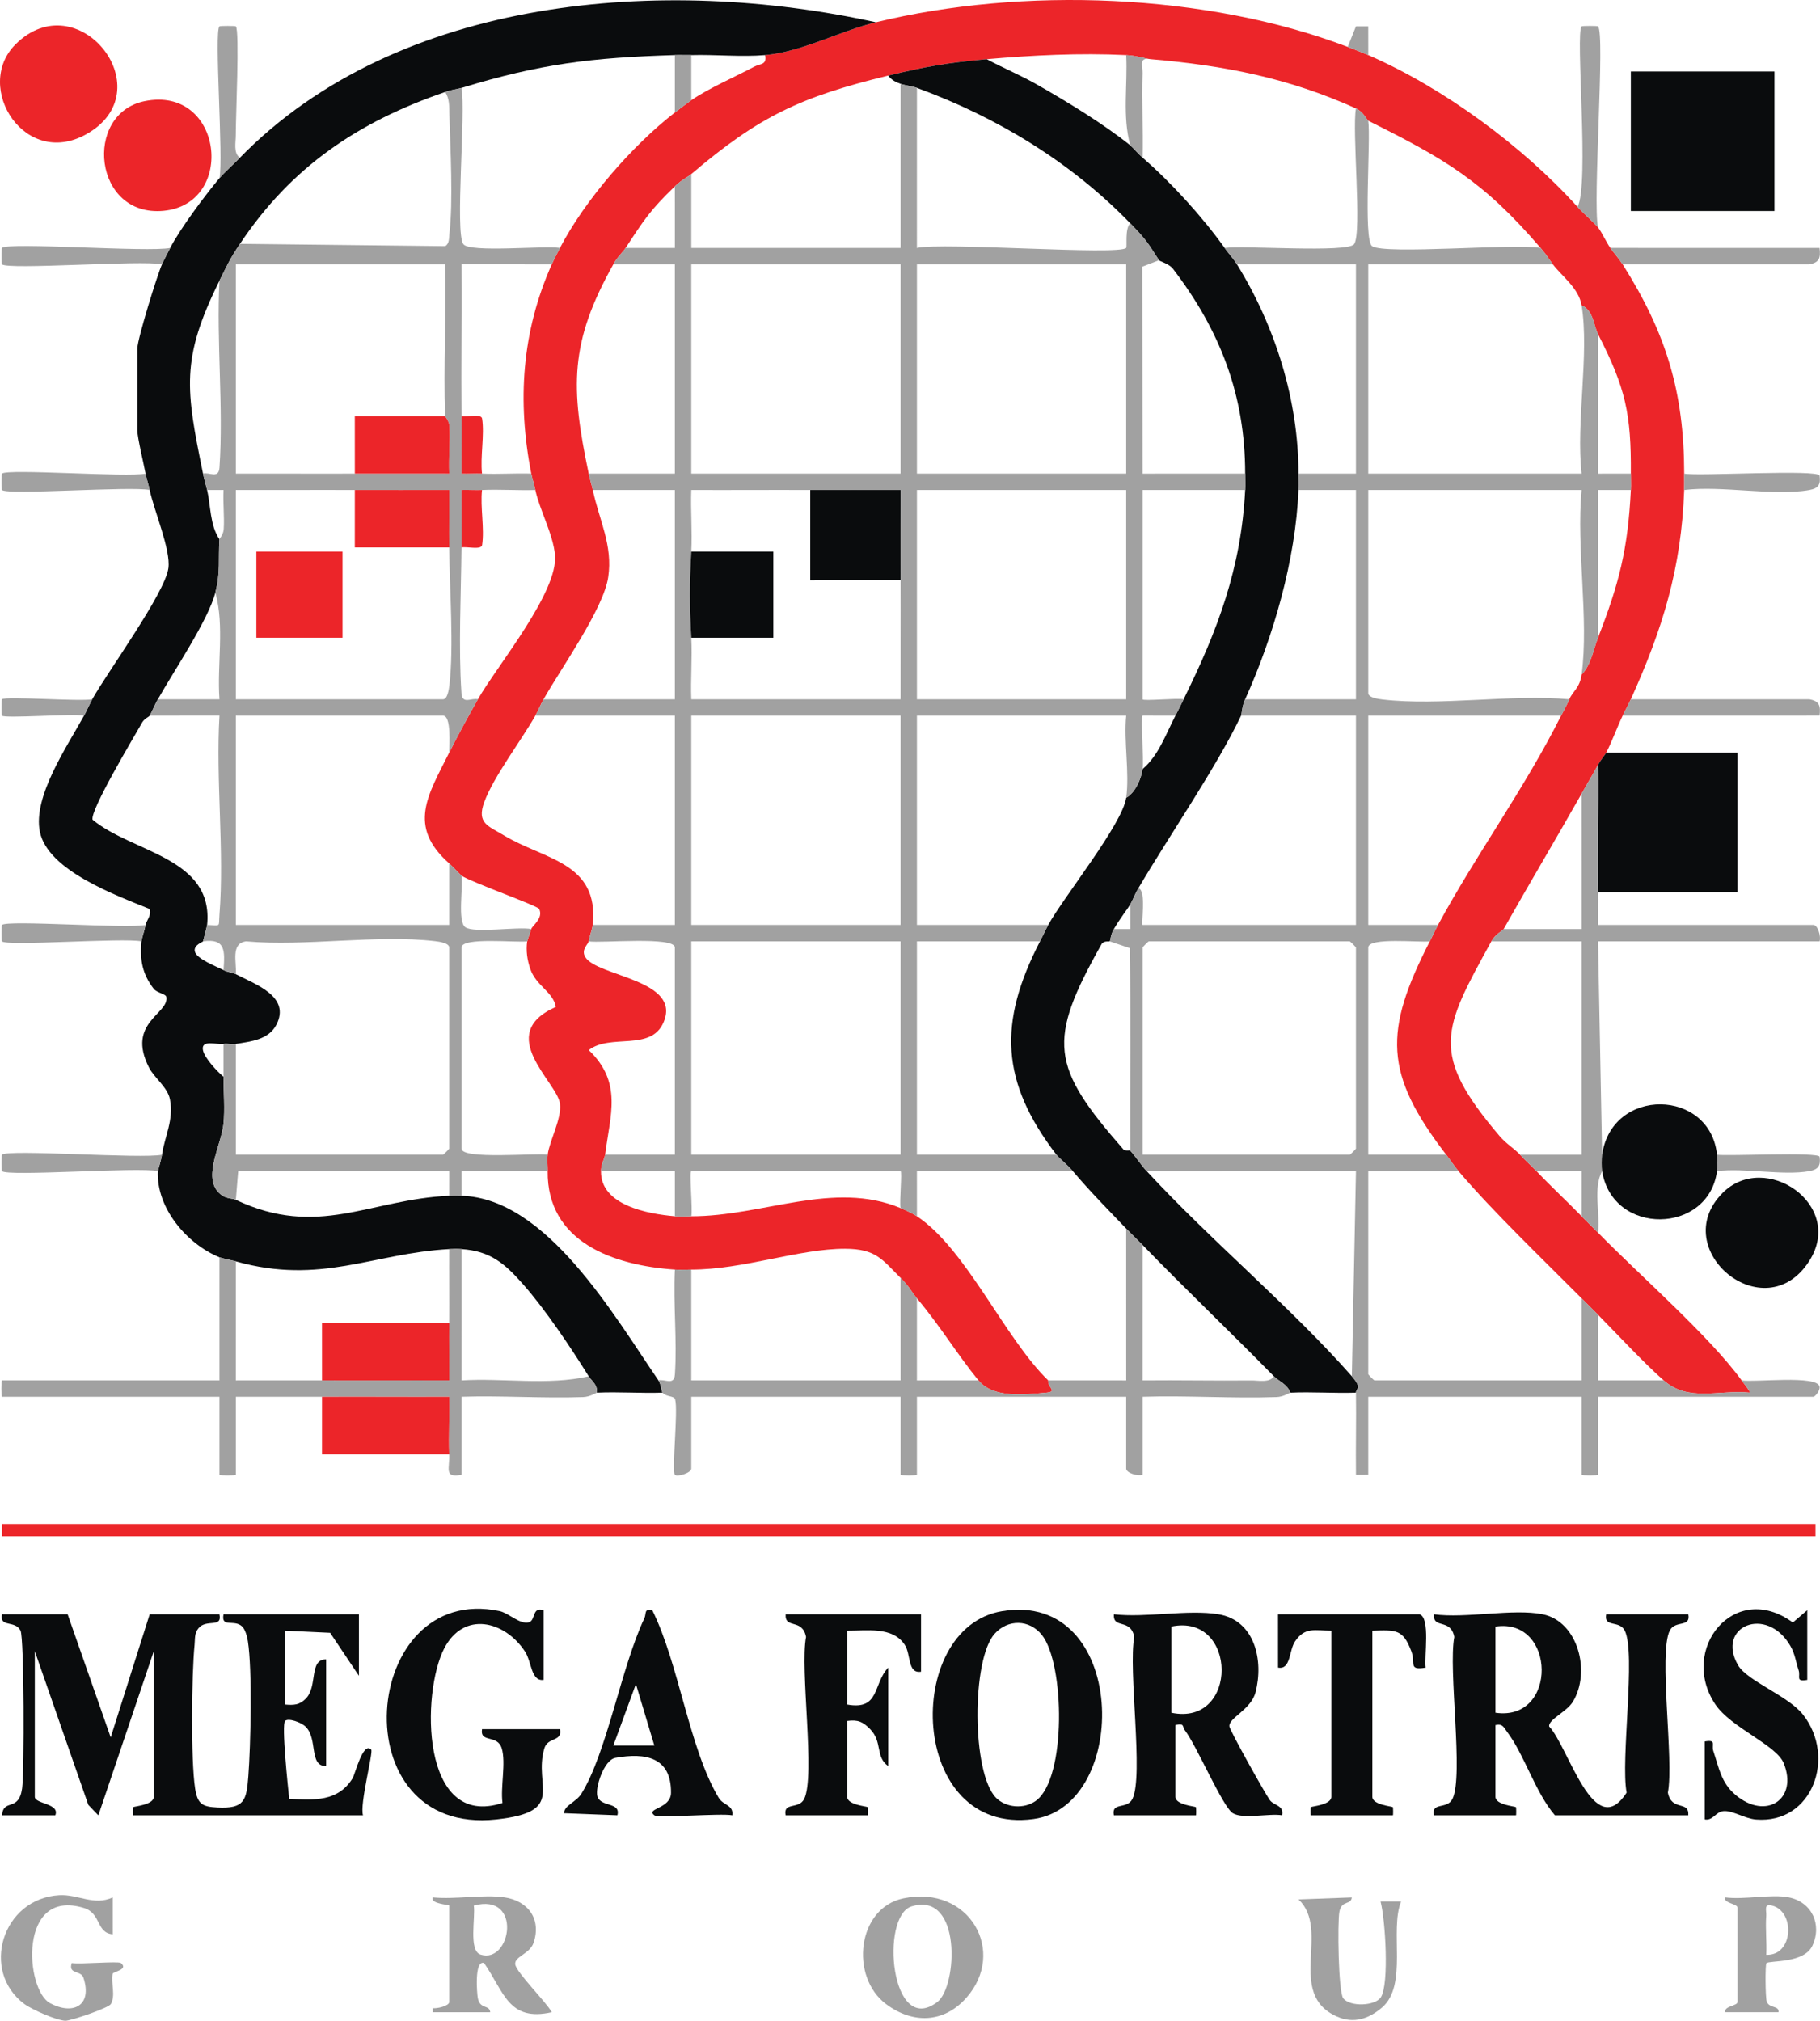 <svg width="585.449" height="650" id="b" xmlns="http://www.w3.org/2000/svg" viewBox="0 0 585.449 650"><defs><style>.e{fill:#ec2529;}.f{fill:#0a0c0d;}.g{fill:#a1a1a1;}</style></defs><g id="c"><g id="d"><path class="e" d="M433.535,15.083c1.995.758,4.677,1.805,6.599,2.64,24.177,10.502,49.73,29.322,67.31,48.833,1.974,2.19,5.377,5.05,6.599,6.599,1.27,1.609,2.536,4.569,3.959,6.599,1.268,1.808,2.783,3.417,3.959,5.279,14.002,22.16,19.761,40.986,19.797,67.31.002,1.755.063,3.527,0,5.279-.909,25.243-6.91,44.578-17.158,67.31-.806,1.789-1.792,3.507-2.64,5.279-1.766,3.693-3.543,8.607-5.279,11.878-.362.682-1.636,2.122-2.64,3.959-1.662,3.045-3.554,6.191-5.279,9.239-8.216,14.514-17.025,29.292-25.076,43.554-.266.472-2.715,1.696-3.959,3.959-15.61,28.387-20.049,35.94,2.675,62.65,2.083,2.449,4.81,4.068,6.563,5.981,1.864,2.033,3.643,3.546,5.279,5.279,4.751,5.032,9.737,9.61,14.518,14.518,1.75,1.797,3.555,3.514,5.279,5.279,13.338,13.655,35.712,33.113,46.193,47.513.574.788,2.95,3.72,2.639,3.946-10.105-.997-19.667,3.14-27.716-3.946-6.419-5.651-14.807-14.726-21.117-21.117-1.758-1.781-3.526-3.515-5.279-5.279-12.16-12.23-28.776-28.159-39.594-40.914-1.4-1.65-2.638-3.557-3.959-5.279-20.044-26.137-20.125-39.636-5.279-68.63.879-1.716,1.742-3.626,2.64-5.279,12.415-22.882,27.837-43.863,39.594-67.31.962-1.919,1.647-2.959,2.64-5.279,1.073-2.507,3.398-3.708,3.959-7.919,3.07-3.258,3.73-7.9,5.279-11.878,6.824-17.523,9.622-28.562,10.558-47.513.086-1.748-.012-3.526,0-5.279.126-19.215-1.663-27.513-10.558-44.874-1.459-2.848-1.474-7.638-5.279-9.239-.895-5.562-6.522-9.527-9.239-13.198-1.537-2.076-1.944-2.923-3.959-5.279-18.426-21.547-30.924-28.682-55.432-40.914-.377-.188-1.585-2.886-3.959-3.959-21.718-9.823-42.432-13.827-65.991-15.838-1.947-.166-4.497-1.152-7.919-1.32-14.935-.731-30.294.051-44.874,1.32-12.22,1.064-19.776,2.385-31.675,5.279-28.131,6.842-41.469,13.04-63.351,31.675-1.387,1.181-2.785,1.574-5.279,3.959-7.861,7.518-9.991,10.869-15.838,19.797-1.051,1.605-2.47,2.618-3.959,5.279-14.106,25.202-13.77,39.487-7.919,67.31.373,1.773.944,3.507,1.32,5.279,2.057,9.691,6.507,17.807,4.956,28.064-1.546,10.224-15.187,29.288-20.794,39.246-.96,1.705-1.67,3.575-2.64,5.279-4.555,8.002-13.425,19.615-16.433,27.783-2.524,6.854,1.304,7.683,6.314,10.712,13.066,7.9,30.626,8.589,28.596,28.815-.1.999-.995,3.581-1.32,5.279-.19.991-2.543,2.659-1.09,5.063,3.784,6.262,31.062,7.217,25.171,20.982-4.055,9.477-17.088,3.517-24.055,8.928,10.915,10.493,6.89,20.789,5.253,33.657-.18,1.413-1.274,2.841-1.32,5.279-.204,10.917,14.873,13.753,23.757,14.518,1.72.148,3.543-.002,5.279,0,23.054.027,45.71-11.61,67.31-2.64,1.611.669,3.872,1.702,5.279,2.64,15.944,10.618,28.292,39.353,42.234,52.792-.296,2.259,3.248,3.603-.636,3.962-7.468.689-17.119,1.753-21.801-3.962-6.766-8.259-12.437-17.693-19.797-26.396-1.843-2.179-2.24-3.566-5.279-6.599-5.934-5.921-7.913-9.311-17.821-9.338-14.873-.041-32.607,6.705-49.489,6.698-1.745,0-3.544.117-5.279,0-19.683-1.331-41.158-8.821-40.914-31.675.018-1.703-.21-3.685,0-5.279.605-4.592,4.579-11.637,3.96-16.399-.915-7.038-21.196-22.327-1.328-31.138-.828-4.804-6.362-6.787-8.216-12.205-1.005-2.936-1.417-5.813-1.015-8.888.027-.207,1.028-3.048,1.32-3.959.366-1.143,4.008-3.512,2.534-6.484-.769-1.119-21.409-8.423-24.97-10.674-.237-.15-2.831-2.959-3.959-3.959-13.563-12.022-6.785-21.993,0-35.635,2.482-4.99,6.44-12.267,9.239-17.158,6.219-10.867,25.935-34.534,24.796-46.476-.639-6.7-5.032-14.672-6.319-20.835-.402-1.926-1.054-3.908-1.32-5.279-4.529-23.344-3.072-45.572,6.599-67.31.793-1.782,1.74-3.546,2.64-5.279,7.955-15.323,23.278-32.965,36.955-43.554,1.146-.887,4.301-3.295,5.279-3.959,5.794-3.939,13.96-7.44,20.284-10.799,1.853-.984,4.173-.524,3.473-3.718,11.604-.983,24.12-7.754,35.635-10.558,47.152-11.485,106.276-9.384,151.778,7.919h0Z"/><path class="f" d="M281.757,7.164c-11.515,2.805-24.031,9.576-35.635,10.558-7.54.639-16.031-.211-23.757,0-1.522.042-3.336-.058-5.279,0-26.614.797-43.217,2.78-68.63,10.558-1.549.474-2.96.524-5.279,1.32-27.978,9.603-49.489,24.067-65.991,48.833-3.252,4.88-4.104,6.846-6.599,11.878-12.518,25.251-10.804,34.972-5.279,62.031.433,2.12.912,3.543,1.32,5.279,1.16,4.932.883,11.347,3.959,15.838-.427,6.519.409,10.395-1.32,17.158-2.262,8.849-13.424,25.311-18.477,34.315-1.087,1.937-1.842,3.881-2.64,5.279-.201.352-1.715.951-2.404,2.168-2.568,4.537-16.839,28.299-15.966,31.285,12.88,10.692,39.004,12.109,36.847,33.858-.036.363-1.158,4.841-1.32,5.279-.082.221-3.078,1.167-2.641,3.225.515,2.422,7.085,4.911,9.24,6.014,1.366.699,3.01.827,3.959,1.32,6.331,3.283,17.758,7.194,13.021,16.3-2.483,4.774-8.159,5.352-13.021,6.136-1.225.198-2.698-.162-3.959,0-2.295.294-7.283-1.495-6.622,1.996.472,2.497,4.522,6.818,6.622,8.562.006,4.833.474,10.503-.011,15.167-.749,7.194-7.527,18.353-.309,23.101,1.504.989,3.13.784,4.279,1.326,26.494,12.492,43.062-.164,68.63-1.32,1.304-.059,2.653-.039,3.959,0,27.438.821,49.017,38.517,63.351,59.391.831,1.21.964,3.524,1.32,3.959-7.002.235-14.125-.329-21.117,0,.261-2.638-1.65-3.685-2.64-5.279-5.735-9.234-14.031-21.613-21.156-29.657-5.814-6.563-10.412-10.629-19.758-11.258-1.281-.086-2.676-.071-3.959,0-24.705,1.367-41.254,11.636-68.63,3.959-1.533-.43-4.408-.964-5.279-1.32-10.472-4.283-20.35-15.865-19.797-27.716.013-.272,1.042-3.412,1.32-5.279.896-6.028,3.817-11.092,2.573-17.754-.746-3.995-5.04-6.901-6.789-10.36-7.279-14.395,6.515-17.156,5.629-22.606-.17-1.048-3.033-1.299-4.079-2.657-3.664-4.761-4.49-9.3-3.934-15.253.091-.976,1.005-3.551,1.32-5.279.253-1.389,2.068-3.211,1.228-5.165-10.599-4.343-32.683-12.268-35.237-24.831-2.298-11.304,8.795-27.455,14.212-37.314.992-1.805,1.787-3.76,2.64-5.279,5.031-8.965,23.37-34.08,24.497-42.16.817-5.854-4.581-18.452-6.02-25.151-.38-1.769-.981-3.502-1.32-5.279-.605-3.174-2.64-11.623-2.64-13.858v-26.396c0-2.977,6.307-23.384,7.919-27.056.542-1.235,1.922-3.893,2.64-5.279,3.199-6.182,11.196-16.906,15.838-22.437,1.356-1.616,4.72-4.677,6.599-6.599C128.267-1.522,213.647-7.81,281.757,7.164Z"/><path class="f" d="M317.392,19.042c5.324,2.841,10.978,5.189,16.231,8.185,9.755,5.564,21.248,12.559,29.962,19.531.905.724,2.438,2.64,3.959,3.959,9.234,8.004,19.28,19.066,26.396,29.036,1.28,1.793,2.805,3.41,3.959,5.279,12.368,20.03,19.781,43.716,19.797,67.31.001,1.754.074,3.529,0,5.279-.943,22.461-7.974,46.881-17.158,67.31-1.077,2.397-1.052,4.718-1.32,5.279-7.92,16.592-23.083,38.584-32.995,55.432-1.194,2.03-1.861,3.956-2.64,5.279-.67,1.138-3.353,4.585-5.279,7.919-1.039,1.798-1.062,3.508-1.32,3.959-.07.122-1.957-.318-2.653.918-17.597,31.233-16.338,39.262,7.039,66.001.542.62,2.067.226,2.213.392,1.778,2.004,3.471,4.641,5.279,6.599,20.777,22.496,46.272,43.61,65.991,65.991,3.466,3.934,1.299,3.878,1.32,5.279-7.003.235-14.123-.329-21.117,0-.886-2.705-3.715-3.683-5.279-5.279-13.917-14.204-28.415-27.997-42.234-42.234-1.736-1.788-3.594-3.524-5.279-5.279-5.755-5.996-11.801-12.129-17.158-18.477-1.685-1.997-4.396-4.124-5.279-5.279-17.967-23.51-18.794-42.43-5.279-68.63.746-1.447,1.863-3.865,2.64-5.279,4.905-8.928,23.895-32.459,25.076-40.914,2.889-1.568,4.842-6.045,5.279-9.239,5.148-4.327,7.523-11.317,10.558-17.158.906-1.743,1.77-3.517,2.64-5.279,10.935-22.166,18.516-42.088,19.797-67.31.089-1.746,0-3.528,0-5.279,0-25.242-8.042-46.042-23.228-65.888-1.226-1.603-4.262-2.393-4.488-2.743-3.67-5.671-3.93-6.4-9.239-11.878-19.078-19.687-42.82-34.121-68.63-43.554-1.676-.613-3.59-.727-5.279-1.32-1.549-.543-2.972-1.267-3.959-2.64,11.899-2.894,19.456-4.216,31.675-5.279h0Z"/><path class="g" d="M440.134,38.839c.868,5.917-1.675,38.311,1.236,40.338,4.038,2.812,46.003-.932,54.196.576,2.015,2.356,2.423,3.203,3.959,5.279h-59.391v67.31h68.63c-1.876-16.413,2.523-38.424,0-54.112,3.805,1.601,3.82,6.39,5.279,9.239l-.007,44.88,10.566-.007c-.012,1.753.086,3.531,0,5.279l-10.566-.007.007,47.52c-1.549,3.979-2.209,8.621-5.279,11.878,2.394-17.961-1.78-40.87,0-59.391h-68.63v65.331c0,1.446,3.224,1.891,4.552,2.047,18.486,2.169,41.164-1.75,60.119-.067-.993,2.32-1.678,3.361-2.64,5.279h-62.031v67.31h22.437c-.897,1.654-1.761,3.563-2.64,5.279-3.267.429-19.797-1.395-19.797,1.98v66.65h25.076c1.321,1.723,2.56,3.629,3.959,5.279h-29.036v65.331c0,.14,1.84,1.98,1.98,1.98h66.65v-26.396c1.754,1.764,3.521,3.499,5.279,5.279l-.007,21.124,21.124-.007c8.049,7.086,17.611,2.949,27.716,3.946.311-.227-2.066-3.158-2.639-3.946,4.336.714,24.247-1.802,25.069,2,.279,1.289-1.49,3.28-1.973,3.28h-69.29v25.076c0,.264-5.279.264-5.279,0v-25.076h-68.63v25.076l-3.954.007c-.109-8.782.127-17.622-.006-26.403-.021-1.401,2.147-1.345-1.32-5.279l1.327-65.997-67.317.007c-1.809-1.958-3.501-4.595-5.279-6.599-.121-21.692.244-43.468-.18-65.147l-6.419-2.164c.258-.451.281-2.161,1.32-3.959l5.285.008-.006-7.927c.779-1.323,1.445-3.249,2.64-5.279,2.704,1.073.707,11.878,1.32,11.878h68.63v-67.31h-36.955c.268-.562.242-2.882,1.32-5.279h35.635v-67.31h-18.477c.074-1.75.001-3.525,0-5.279h18.477v-67.31h-38.275c-1.154-1.869-2.68-3.487-3.959-5.279,6.038-.874,39.627,1.681,41.658-1.236,2.575-3.698-.743-36.604.576-43.638,2.374,1.074,3.582,3.771,3.959,3.959h0ZM367.545,371.432h66.65c.14,0,1.98-1.84,1.98-1.98v-64.671c0-.14-1.84-1.98-1.98-1.98h-64.671c-.14,0-1.98,1.84-1.98,1.98v66.65Z"/><path class="f" d="M21.754,519.25l13.858,39.608,12.538-39.608h22.437c.974,4.57-4.195,1.385-6.737,4.486-1.374,1.676-1.065,3.406-1.257,5.337-.957,9.599-1.232,37.08.165,46.18.784,5.105,2.348,5.91,7.149,6.156,8.707.445,9.373-2.222,9.969-9.981.765-9.946,1.308-34.267-.14-43.509-.23-1.471-.817-3.753-1.851-4.751-2.511-2.421-6.85.604-5.977-3.918h43.554v19.797l-9.261-13.836-14.496-.682v23.757c2.756.246,4.603.185,6.673-1.906,3.914-3.954.938-12.681,6.525-12.612v34.315c-5.587.07-2.611-8.659-6.525-12.612-1.486-1.501-5.645-2.922-6.667-1.91-1.208,1.195.939,21.377,1.327,25.067,8.017.404,15.656,1.001,20.395-6.635.777-1.252,3.372-11.995,5.983-9.181.723.78-3.793,17.71-2.635,21.109H42.871c-.131,0-.092-2.529,0-2.623.268-.275,6.599-.727,6.599-3.316v-46.853l-17.83,52.806-3.232-3.368-17.212-49.438v46.853c0,2.297,8.145,2.105,6.592,5.932H.644c.461-5.542,5.362-.93,6.468-8.647.736-5.136.675-48.373-.511-50.758-1.723-3.463-6.838-.869-5.963-5.259h21.117,0Z"/><path class="f" d="M496.226,519.25c11.445,2.298,15.576,18.622,9.702,28.179-1.983,3.226-7.922,5.688-7.598,7.904,6.334,6.792,14.434,37.54,24.914,21.292-2.006-10.42,3.074-44.735-.598-52.116-1.723-3.463-6.838-.869-5.963-5.259h26.396c.875,4.391-4.24,1.796-5.963,5.259-3.675,7.385,1.414,41.693-.603,52.118,1.215,6.163,6.881,2.374,6.566,7.294h-42.894c-6.407-7.465-9.726-19.343-15.388-26.845-1.14-1.51-1.388-2.681-3.749-2.19v23.097c0,2.589,6.331,3.041,6.599,3.316.092.094.131,2.623,0,2.623h-26.396c-.875-4.391,4.24-1.796,5.963-5.259,3.675-7.385-1.414-41.693.603-52.118-1.215-6.163-6.881-2.374-6.566-7.294,10.202,1.411,25.468-1.909,34.975,0h0ZM481.048,550.926c20.127,2.945,19.537-30.694,0-27.716v27.716Z"/><rect class="e" x=".637" y="490.215" width="583.356" height="3.959"/><rect class="f" x="524.602" y="23.002" width="46.193" height="44.874"/><path class="f" d="M516.683,242.09h42.234v44.874h-44.874c-.321-13.603.237-27.307,0-40.914,1.003-1.838,2.278-3.277,2.64-3.959h0Z"/><path class="g" d="M367.545,400.467l-.007,43.561c11.646-.126,23.339.139,35.001.016,2.232-.023,5.871.843,7.24-1.343,1.564,1.596,4.393,2.574,5.279,5.279-.252.012-2.108,1.336-4.463,1.417-14.303.488-28.751-.561-43.05-.097v25.076c-1.533.533-5.279-.583-5.279-1.98v-23.097h-67.31v25.076c0,.264-5.279.264-5.279,0v-25.076h-67.31v23.097c0,1.393-4.503,2.766-5.273,1.973-1.064-1.096,1.096-20.664.07-24.243-.348-1.213-2.867-.718-4.036-2.146-.356-.435-.489-2.749-1.32-3.959,2.027-.561,5.035,1.821,5.29-1.938.743-10.96-.568-22.659-.011-33.697,1.735.117,3.534,0,5.279,0v35.635h67.31v-32.995c3.04,3.033,3.436,4.42,5.279,6.599l-.007,26.403,19.804-.007c4.681,5.714,14.333,4.651,21.801,3.962,3.884-.358.34-1.703.636-3.962l25.083.007-.007-48.84c1.685,1.756,3.543,3.491,5.279,5.279h0Z"/><path class="f" d="M391.961,519.25c11.774,1.945,14.571,14.99,11.913,25.11-1.475,5.617-8.661,8.21-8.408,10.937.125,1.344,11.307,21.304,12.964,23.683,1.318,1.893,4.668,1.634,3.982,4.934-4.103-.683-12.541,1.313-15.823-.661-3.27-1.968-11.726-21.922-15.461-26.702-.853-1.092.039-2.399-3.025-1.666v23.097c0,2.589,6.331,3.041,6.599,3.316.092.094.131,2.623,0,2.623h-26.396c-.874-4.391,4.24-1.796,5.963-5.259,3.675-7.386-1.414-41.693.603-52.118-1.215-6.163-6.881-2.374-6.566-7.294,10.236,1.19,23.889-1.613,33.655,0ZM376.783,550.926c21.768,4.565,21.394-32.212,0-27.716v27.716Z"/><path class="f" d="M322.32,518.251c40.512-6.749,41.553,62.597,10.137,66.869-40.386,5.491-42.167-61.533-10.137-66.869ZM320.394,578.281c3.164,3.217,9,3.727,12.81.984,9.922-7.142,9.29-44.146,1.948-53.359-4.04-5.068-10.94-5.111-15.179-.412-7.474,8.286-7.407,44.827.421,52.787Z"/><path class="g" d="M148.456,401.787l-.007,42.241c13.379-.837,27.91,1.706,40.921-1.327.99,1.594,2.901,2.641,2.64,5.279-.252.012-2.107,1.336-4.463,1.417-12.988.444-26.115-.522-39.098-.104v25.09c-5.764,1.057-3.734-1.96-3.953-6.606-.288-6.119.207-12.358.007-18.484-13.62.06-27.302-.059-40.921.007-9.219.044-18.497-.032-27.716,0v25.076c0,.264-5.279.264-5.279,0v-25.076H.637c-.264,0-.264-5.279,0-5.279h69.95v-39.594c.871.356,3.746.89,5.279,1.32l-.007,38.281c9.223.021,18.5-.05,27.723-.007,13.619.064,27.301-.052,40.921.007.034-6.143-.066-12.341-.007-18.484.076-7.9-.055-15.856,0-23.757,1.283-.071,2.678-.086,3.959,0h0Z"/><path class="f" d="M180.132,556.205c.835,4.146-3.906,2.418-5.031,6.19-3.63,12.17,7.261,20.383-15.416,22.852-50.511,5.499-43.71-76.465,1.015-67.021,2.9.612,6.559,4.405,9.415,3.613,2.259-.627.924-5.101,4.738-3.908v22.437c-4.069.543-3.802-5.862-6.001-9.178-6.579-9.921-19.663-13.045-25.944-.99-7.369,14.145-7.726,58.42,18.729,49.743-.683-5.1,1.165-12.916-.235-17.541-1.412-4.665-7.063-1.585-6.346-6.196h25.076Z"/><path class="g" d="M514.044,286.964c.083,3.506-.059,7.054,0,10.558h69.29c1.397,0,2.513,3.746,1.98,5.279h-71.27l1.32,68.63c-.185,1.298-.203,4.008,0,5.279-2.968,5.501-.59,13.519-1.32,19.797-1.724-1.765-3.529-3.482-5.279-5.279l.007-14.525-14.525.007c-1.636-1.733-3.416-3.247-5.279-5.279h19.797v-68.63h-29.036c1.244-2.263,3.693-3.487,3.959-3.959l25.083.007-.007-43.561c1.725-3.047,3.617-6.194,5.279-9.239.237,13.607-.321,27.311,0,40.914h0Z"/><path class="f" d="M296.275,519.25v18.477c-4.416.677-3.183-5.521-5.227-8.635-3.962-6.038-12.352-4.487-18.53-4.563v23.757c10.581,1.917,8.222-6.589,13.198-11.878v31.675c-4.241-2.979-1.713-7.758-5.87-11.947-2.296-2.314-3.884-3.035-7.328-2.571v24.416c0,2.589,6.331,3.041,6.599,3.316.092.094.131,2.623,0,2.623h-26.396c-.875-4.391,4.24-1.796,5.963-5.259,3.675-7.385-1.414-41.694.603-52.118-1.216-6.163-6.882-2.374-6.566-7.294h43.554Z"/><path class="f" d="M548.359,560.165c3.949-.665,2.088,1.039,2.782,3.095,1.791,5.308,2.473,10.162,7.102,14.078,9.873,8.351,20.283,1.352,15.505-10.237-2.403-5.828-17.005-11.397-22-18.904-11.789-17.718,6.248-40.035,24.965-26.294l4.641-3.972v22.437c-3.941.661-2.093-1.024-2.783-3.094-.903-2.71-1.131-5.251-2.697-7.924-7.658-13.076-23.953-6.208-16.807,6.255,2.946,5.139,16.163,9.842,20.963,15.985,10.645,13.622,3.032,35.151-15.156,33.688-3.641-.293-7.625-3.002-10.534-2.697-2.508.263-3.312,3.141-5.982,2.661v-25.076h0Z"/><path class="f" d="M456.632,519.25c3.566,1.101,1.444,13.74,1.974,17.165-5.736.958-3.15-1.392-4.617-5.27-2.681-7.088-4.835-6.856-12.535-6.615v53.452c0,2.589,6.331,3.041,6.599,3.316.092.094.131,2.623,0,2.623h-26.396c-.131,0-.092-2.529,0-2.623.268-.275,6.599-.727,6.599-3.316v-53.452c-5.286-.008-8.487-1.312-11.693,3.48-1.948,2.911-1.322,9.19-5.457,8.391l-.007-17.151h45.533,0Z"/><path class="f" d="M210.487,583.921c-2.961-2.241,5.307-2.049,5.36-7.213.119-11.486-8.165-13.028-17.899-11.265-3.715.673-6.551,9.657-5.794,12.333,1.021,3.61,7.6,1.778,6.447,6.137l-17.164-.666c.056-2.578,3.836-3.474,5.59-6.288,8.173-13.107,12.826-40.754,20.231-56.378.734-1.548-.195-3.231,2.554-2.66,8.551,17.144,11.896,44.584,21.368,60.36,1.529,2.546,4.817,2.233,4.382,5.639-3.716-.711-23.818.953-25.076,0h0ZM210.483,561.477l-5.928-19.784-7.26,19.784h13.189Z"/><path class="f" d="M552.318,371.432c.151,1.471.19,3.849,0,5.279-2.708,20.365-33.601,20.962-36.955,0-.203-1.271-.185-3.981,0-5.279,3.127-21.92,34.772-21.292,36.955,0Z"/><path class="e" d="M5.045,14.211c19.87-19.678,47.003,13.968,23.743,28.363C8.316,55.245-8.883,28.005,5.045,14.211Z"/><path class="e" d="M46.469,32.548c25.291-5.193,29.589,33.07,6.14,35.266-22.601,2.116-25.868-31.214-6.14-35.266Z"/><path class="f" d="M554.087,383.759c13.619-13.747,39.558,3.742,27.865,21.924-14.358,22.327-45.814-3.807-27.865-21.924Z"/><path class="e" d="M103.583,449.3c13.619-.065,27.301.053,40.921-.007.2,6.126-.295,12.365-.007,18.484l-40.921.007.007-18.484Z"/><path class="g" d="M162.314,610.317c7.502,1.101,11.912,6.949,9.325,14.602-1.231,3.642-6.267,4.415-5.904,6.964.373,2.618,10.041,12.163,11.757,15.375-13.957,3.14-15.322-6.53-21.791-15.833-3.196-.974-2.253,9.97-2.002,11.263.739,3.804,3.736,2.017,3.996,4.584h-18.477l.008-1.306c1.391.181,5.271-.735,5.271-1.994v-31.016c0-.337-6.129-.511-5.279-2.64,7.204.744,16.154-1.019,23.097,0ZM152.41,612.95c.6,3.633-1.742,14.476,2.137,15.75,9.872,3.242,13.679-20.025-2.137-15.75Z"/><path class="g" d="M290.637,610.621c21.312-4.389,33.343,17.275,20.168,32.045-7.351,8.241-17.335,8.307-25.766,1.984-11.789-8.842-9.308-30.959,5.597-34.029ZM293.229,613.218c-10.174,3.112-6.743,42.261,8.314,30.733,6.43-4.923,7.955-35.709-8.314-30.733Z"/><path class="g" d="M36.263,610.322l.002,11.867c-5.378-.436-3.645-6.738-9.273-8.464-21.305-6.535-18.84,26.386-10.9,30.62,7.463,3.98,13.679.776,10.758-8.156-.817-2.497-5.009-1.019-3.769-4.748,2.595.472,15.036-.674,15.824,0,2.545,2.175-2.497,2.696-2.662,3.479-.607,2.864,1.031,6.986-.608,9.737-.734,1.232-12.714,5.339-14.537,5.343-2.726.006-10.852-3.606-13.214-5.355-14.291-10.581-7.21-33.963,11.175-35.031,6.056-.352,11.157,3.519,17.204.708h0Z"/><path class="g" d="M575.415,610.317c7.341,1.476,10.779,8.65,7.598,15.525-2.693,5.823-13.875,4.7-14.795,5.65-.429.443-.351,11.061.097,12.323.823,2.32,4.037,1.205,3.794,3.443h-17.144c-.446-2.01,3.953-2.026,3.953-3.286v-30.356c0-1.242-4.741-1.511-3.959-3.3,6.076.829,14.801-1.138,20.457,0ZM568.163,628.788c8.725.365,9.352-13.841,1.944-15.81-2.889-.768-1.823,1.491-1.952,3.258-.301,4.142.206,8.41.007,12.552Z"/><path class="g" d="M434.848,610.331c-.263,2.549-3.25.771-3.989,4.571-.675,3.47-.337,25.899,1.227,27.875,2.268,2.865,10.347,2.45,12.112-.342,2.717-4.298,1.425-24.983-.104-30.785h6.598c-3.763,9.367,2.267,26.923-6.135,34.105-4.286,3.664-9.098,5.267-14.427,2.929-16.587-7.278-1.966-27.87-12.426-37.713l17.145-.64h0Z"/><path class="g" d="M518.003,79.753l67.305.007c.379,3.167-.031,4.687-3.294,5.273h-60.051c-1.177-1.863-2.691-3.472-3.959-5.279Z"/><path class="g" d="M507.445,66.555c3.879-7.126-.776-56.073,1.326-58.078.191-.182,5.077-.182,5.267,0,2.34,2.232-1.77,56.78.006,64.677-1.222-1.549-4.625-4.409-6.599-6.599h0Z"/><path class="g" d="M524.602,224.933h57.412c3.263.585,3.673,2.106,3.294,5.273l-63.345.007c.847-1.772,1.833-3.49,2.64-5.279Z"/><path class="g" d="M54.75,79.753c-.718,1.387-2.097,4.044-2.64,5.279-6.415-1.406-49.702,1.856-51.479-.006-.182-.191-.182-5.077,0-5.267,1.868-1.958,47.407,1.474,54.118-.006h0Z"/><path class="g" d="M52.11,371.432c-.277,1.868-1.307,5.007-1.32,5.279-6.267-1.369-48.428,1.809-50.159-.006-.182-.191-.182-5.077,0-5.267,1.777-1.862,45.063,1.4,51.479-.006Z"/><path class="g" d="M70.587,57.317c1.332-6.119-1.761-47.153.006-48.839.191-.182,5.077-.182,5.267,0,1.266,1.208-.068,30.143-.017,35,.023,2.232-.843,5.871,1.343,7.24-1.879,1.922-5.243,4.983-6.599,6.599Z"/><path class="g" d="M46.831,152.343c.339,1.778.94,3.51,1.32,5.279-5.971-1.295-45.879,1.713-47.519-.006-.182-.191-.182-5.077,0-5.267,1.595-1.671,40.376,1.252,46.199-.006h0Z"/><path class="g" d="M46.831,297.522c-.315,1.728-1.229,4.303-1.32,5.279-5.675-1.221-43.331,1.618-44.88-.006-.182-.191-.182-5.077,0-5.267,1.595-1.671,40.376,1.252,46.199-.006h0Z"/><path class="g" d="M541.76,152.343c4.239.923,43.256-1.49,43.561.667.405,2.868-.433,4.098-3.306,4.612-11.373,2.036-28.231-1.504-40.254,0,.063-1.752.002-3.524,0-5.279h0Z"/><path class="g" d="M552.318,371.432c3.341.52,32.772-.967,33.002.667.404,2.868-.433,4.098-3.306,4.613-8.457,1.514-20.751-1.106-29.696,0,.19-1.43.151-3.808,0-5.279Z"/><path class="g" d="M29.673,224.933c-.853,1.519-1.648,3.474-2.64,5.279-3.737-.7-25.491.949-26.402-.006-.182-.191-.182-5.077,0-5.267,1.002-1.051,25.135.769,29.042-.006h0Z"/><path class="g" d="M433.535,15.083l2.645-6.607h3.948s.006,9.247.006,9.247c-1.922-.835-4.604-1.881-6.599-2.64h0Z"/><path class="g" d="M294.955,28.281l-.007,51.479c8.196-1.886,65.015,2.451,67.312-.009.374-.401-.495-6.337,1.325-7.916,5.309,5.478,5.568,6.207,9.239,11.878l-5.36,2.068.074,66.569,33.002-.007c0,1.751.089,3.534,0,5.279h-32.995v67.31c0,.66,11.516-.471,13.198,0-.869,1.762-1.734,3.536-2.64,5.279l-10.565-.007c-.612.602.419,14.152.007,17.164-.437,3.194-2.39,7.67-5.279,9.239,1.116-7.986-.817-18.128,0-26.396h-67.31v67.31h42.234c-.777,1.415-1.893,3.832-2.64,5.279h-39.594v68.63h44.874c.883,1.155,3.594,3.282,5.279,5.279l-50.16-.007.007,14.525c-1.408-.938-3.668-1.97-5.279-2.64-.42-1.614.594-11.878,0-11.878h-67.31c-.726,0,.521,12.751,0,14.518-1.736-.002-3.559.148-5.279,0l.007-14.525-23.763.007c.046-2.438,1.14-3.866,1.32-5.279h22.437v-66.65c0-3.649-23.854-1.345-27.716-1.98.325-1.698,1.22-4.28,1.32-5.279h26.396v-67.31h-44.874c.97-1.704,1.68-3.575,2.64-5.279h42.234v-67.31h-26.396c-.376-1.772-.947-3.507-1.32-5.279h27.716v-67.31h-19.797c1.489-2.661,2.909-3.674,3.959-5.279l15.845.007-.007-19.804c2.494-2.385,3.892-2.778,5.279-3.959v23.757h67.31V26.961c1.689.592,3.603.707,5.279,1.32h0ZM289.676,85.033h-67.31v67.31h67.31s0-67.31,0-67.31ZM362.266,85.033h-67.31v67.31h67.31s0-67.31,0-67.31ZM222.366,177.419c-.593,11.037-.598,16.716,0,27.716.356,6.545-.257,13.242,0,19.797h67.31c-.041-12.738.055-25.537,0-38.275-.042-9.662.027-19.38.007-29.043-9.663-.02-19.38.049-29.043.007-12.741-.055-25.54.046-38.281-.007-.245,6.558.359,13.256.007,19.804h0ZM362.266,157.622h-67.31v67.31h67.31v-67.31ZM289.676,230.212h-67.31v67.31h67.31v-67.31ZM289.676,302.801h-67.31v68.63h67.31v-68.63h0Z"/><path class="g" d="M148.456,28.281c1.438,7.76-2.149,46.324.576,50.237,2.002,2.875,26.138.408,31.099,1.236-.9,1.733-1.847,3.498-2.64,5.279l-29.043-.007c.128,16.258-.15,32.583.007,48.84.059,6.144-.04,12.341-.008,18.484,2.189.078,4.414-.106,6.607-.007,5.246.236,10.585-.166,15.838,0,.266,1.371.918,3.354,1.32,5.279-5.69.181-11.474-.256-17.158,0-2.193.099-4.417-.085-6.607-.007-.033,6.144.067,12.341.008,18.484-.144,14.961-1.009,32.181-.011,46.895.255,3.759,3.263,1.377,5.29,1.938-2.799,4.89-6.757,12.168-9.239,17.158-.005-2.242.768-11.878-1.98-11.878h-66.65v67.31h68.63v-19.797c1.128,1,3.723,3.81,3.959,3.959.574,3.625-1.365,14.772,1.236,16.581,2.846,1.98,16.775-.248,21.201.576-.292.912-1.293,3.753-1.32,3.959-3.386.473-21.117-1.455-21.117,1.98v64.671c0,3.649,23.854,1.345,27.716,1.98-.21,1.594.018,3.577,0,5.279l-27.723-.008.007,7.927c-1.306-.039-2.655-.059-3.959,0l.007-7.927-67.878-.015-.759,9.262c-1.149-.542-2.775-.337-4.279-1.326-7.218-4.748-.44-15.907.309-23.101.486-4.665.017-10.334.011-15.167-.005-3.514.003-7.045,0-10.558,1.262-.162,2.734.198,3.959,0v35.635h66.65c.14,0,1.98-1.84,1.98-1.98v-64.671c0-1.445-3.222-1.891-4.552-2.047-18.686-2.193-41.606,1.767-60.781.065-5.05.656-2.997,6.772-3.297,10.56-.95-.492-2.593-.62-3.959-1.32.403-5.986.798-10.297-6.599-9.239.162-.438,1.284-4.917,1.32-5.279,4.615.162,3.644.816,3.963-3.235,1.623-20.643-1.218-43.236.004-64.082l-22.444.007c.798-1.399,1.553-3.342,2.64-5.279l19.804.007c-.829-11.146,1.703-23.575-1.327-34.322,1.729-6.763.893-10.639,1.32-17.158.014-.208,1.262-1.485,1.373-3.194.272-4.185-.278-8.468-.048-12.651l-5.285.007c-.408-1.736-.887-3.159-1.32-5.279,2.028-.561,5.035,1.821,5.29-1.938,1.324-19.521-1.005-40.43-.011-60.093,2.495-5.032,3.347-6.998,6.599-11.878l66.074.744c1.352-.942,1.13-2.563,1.3-3.979,1.225-10.197.316-27.57-.01-38.404-.075-2.511.122-4.996-1.374-7.193,2.319-.796,3.73-.846,5.279-1.32h0ZM143.177,133.866c-.574-16.217.425-32.605,0-48.833h-67.31v67.31c12.737-.038,25.537.051,38.275,0,10.102-.041,20.26.025,30.362.007-.258-5.056.333-10.227.047-15.289-.096-1.704-1.367-3.021-1.373-3.195h0ZM114.141,157.622c-12.737-.051-25.537.038-38.275,0v67.31h66.65c1.445,0,1.891-3.222,2.047-4.552,1.452-12.371.058-31.177-.067-44.281-.058-6.143.04-12.341.007-18.484-10.102-.019-20.261.047-30.362.007h0Z"/><path class="g" d="M370.184,19.042c-3.985-.737-2.555,2.017-2.64,4.559-.301,9.019.219,18.107,0,27.116-1.522-1.319-3.055-3.236-3.959-3.959-2.614-9.363-.807-19.41-1.32-29.036,3.422.167,5.972,1.154,7.919,1.32h0Z"/><path class="g" d="M222.366,17.722v14.518c-.978.665-4.133,3.072-5.279,3.959v-18.477c1.943-.058,3.757.042,5.279,0Z"/><path class="e" d="M144.497,425.544c-.059,6.143.041,12.341.007,18.484-13.62-.059-27.301.058-40.921-.007l-.007-18.484,40.921.007Z"/><path class="f" d="M260.64,157.622c9.662.042,19.38-.027,29.043-.007.02,9.663-.049,19.38-.007,29.043l-29.043.007.007-29.043h0Z"/><path class="f" d="M222.366,177.419h26.396v27.716h-26.396c-.598-11-.593-16.679,0-27.716Z"/><path class="e" d="M114.141,157.622c10.102.041,20.26-.025,30.362-.007.033,6.143-.065,12.341-.007,18.484l-30.362.007.007-18.484Z"/><path class="e" d="M143.177,133.866c.006.174,1.277,1.491,1.373,3.195.286,5.062-.305,10.233-.047,15.289-10.102.019-20.26-.047-30.362-.007l-.007-18.484,29.043.007h0Z"/><path class="e" d="M155.055,157.622c-.604,5.5.845,12.475.024,17.715-.26,1.658-5.039.401-6.623.763.059-6.144-.04-12.341-.008-18.484,2.19-.078,4.414.106,6.607.007h0Z"/><path class="e" d="M148.456,133.866c1.584.361,6.363-.895,6.623.763.821,5.24-.627,12.214-.024,17.715-2.193-.099-4.417.085-6.607.007-.033-6.144.067-12.341.008-18.484h0Z"/><rect class="e" x="82.466" y="177.419" width="27.716" height="27.716"/></g></g></svg>